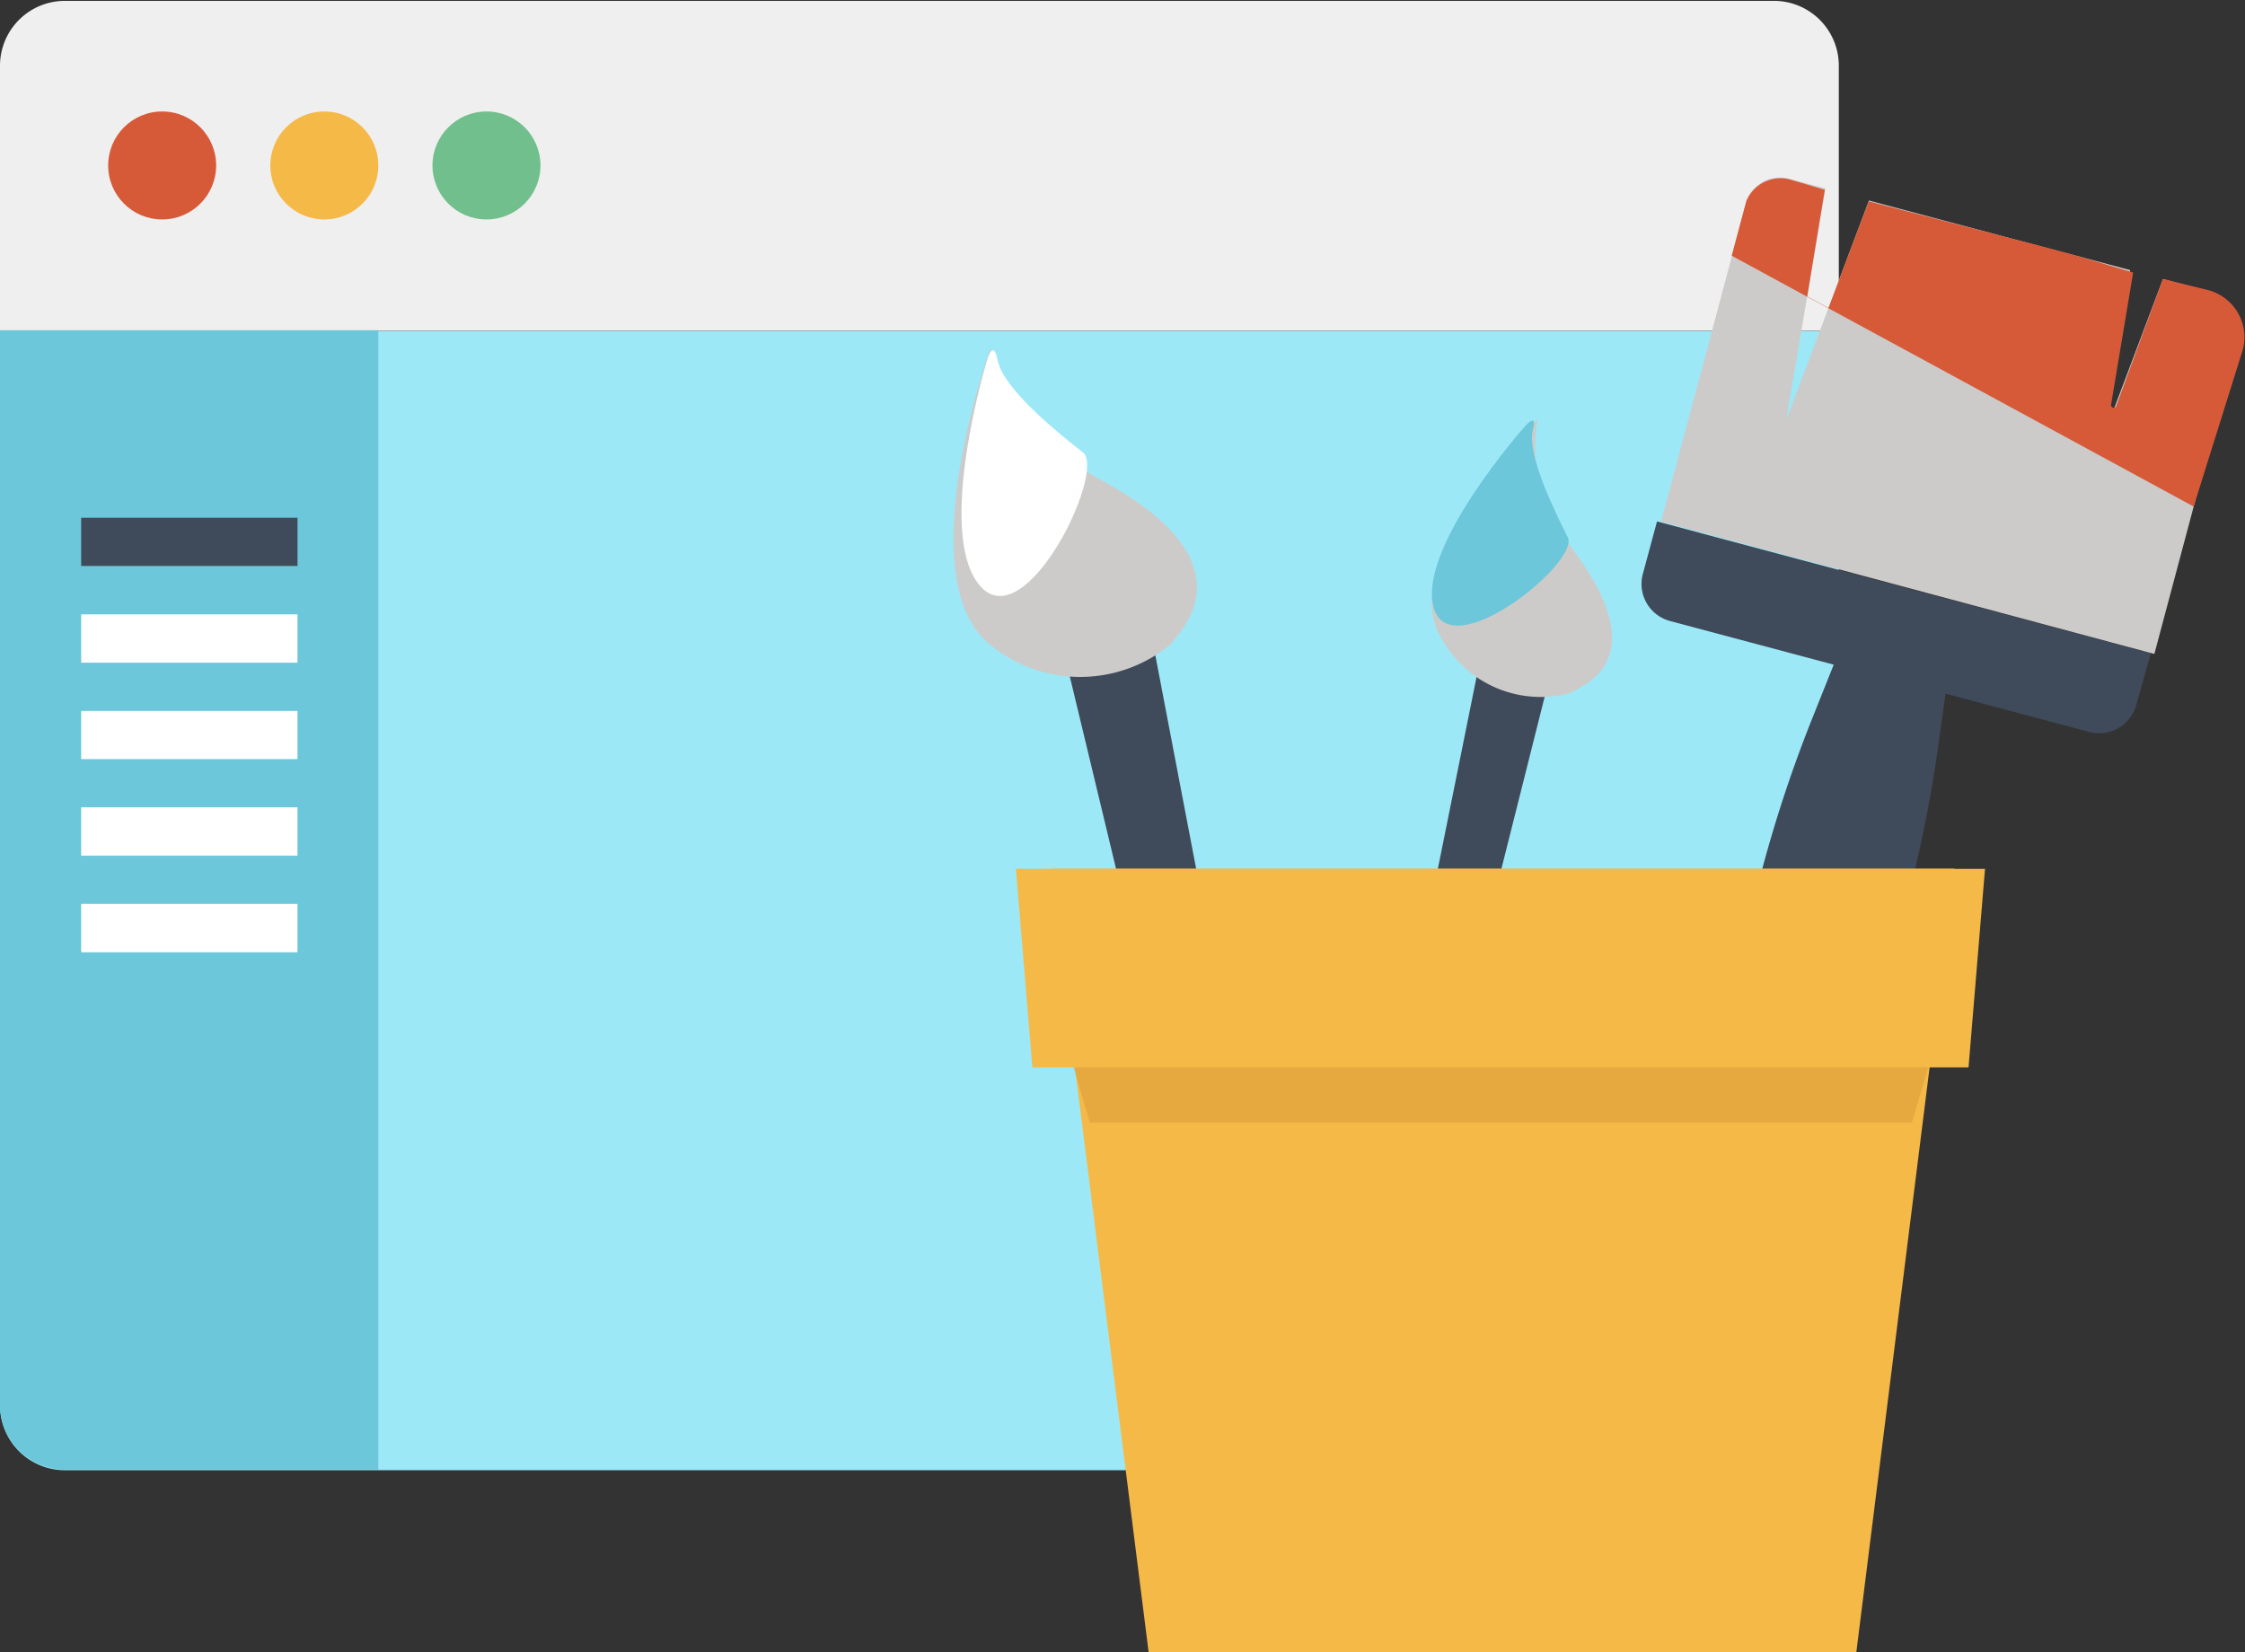 <svg id="Layer_1" data-name="Layer 1" xmlns="http://www.w3.org/2000/svg" viewBox="0 0 128.06 94.26"><rect x="0" y="0" width="128.06" height="94.26" fill="#333333" stroke="none"/><defs><style>.cls-1{fill:#9de8f7;}.cls-2{fill:#efefef;}.cls-3{fill:#6bc7d9;}.cls-4{fill:#fff;}.cls-5{fill:#3f4a5a;}.cls-6{fill:#d65a38;}.cls-7{fill:#f5b947;}.cls-8{fill:#71bf8c;}.cls-9{fill:#cccbca;}.cls-10{fill:#d69a3a;opacity:0.5;isolation:isolate;}</style></defs><title>build-pro-site</title><g id="Group_444" data-name="Group 444"><g id="wordpress-themes-2a66329cab1fa0c1da8d653d427e09b51907baf3db899210342afa8d72f8656e"><g id="Group_294" data-name="Group 294"><path id="Path_524" data-name="Path 524" class="cls-1" d="M506,409.43a3.7,3.7,0,0,1-3.7,3.7H404.81a3.7,3.7,0,0,1-3.7-3.7h0v-61.3H506Z" transform="translate(-401.11 -329.25)"/><path id="Path_525" data-name="Path 525" class="cls-2" d="M506,348.12H401.11V333a3.7,3.7,0,0,1,3.7-3.7h97.44A3.7,3.7,0,0,1,506,333h0Z" transform="translate(-401.11 -329.25)"/></g><path id="Path_526" data-name="Path 526" class="cls-3" d="M402.19,412a3.68,3.68,0,0,0,2.62,1.09h17.88v-65H401.11v61.3A3.69,3.69,0,0,0,402.19,412Z" transform="translate(-401.11 -329.25)"/><g id="Group_295" data-name="Group 295"><rect id="Rectangle_200" data-name="Rectangle 200" class="cls-4" x="4.63" y="51.57" width="12.34" height="2.76"/><rect id="Rectangle_201" data-name="Rectangle 201" class="cls-4" x="4.63" y="46.06" width="12.34" height="2.76"/><rect id="Rectangle_202" data-name="Rectangle 202" class="cls-4" x="4.63" y="40.56" width="12.34" height="2.75"/><rect id="Rectangle_203" data-name="Rectangle 203" class="cls-4" x="4.63" y="35.05" width="12.34" height="2.76"/><rect id="Rectangle_204" data-name="Rectangle 204" class="cls-5" x="4.63" y="29.54" width="12.34" height="2.75"/></g><g id="Group_298" data-name="Group 298"><circle id="Ellipse_51" data-name="Ellipse 51" class="cls-6" cx="9.25" cy="9.44" r="3.08"/><circle id="Ellipse_52" data-name="Ellipse 52" class="cls-7" cx="18.5" cy="9.44" r="3.08"/><circle id="Ellipse_53" data-name="Ellipse 53" class="cls-8" cx="27.75" cy="9.44" r="3.08"/></g></g><g id="Group_444-2" data-name="Group 444-2"><path id="Path_819" data-name="Path 819" class="cls-5" d="M479.83,406.36l-2.15-.54,7.75-38.41,3.94,1Z" transform="translate(-401.11 -329.25)"/><path id="Path_820" data-name="Path 820" class="cls-9" d="M488.85,353.12s-7.94,8-5.65,12.3a6.47,6.47,0,0,0,7.41,3.39c.55-.34,5-1.69.37-8C487.76,356.56,488.85,353.12,488.85,353.12Z" transform="translate(-401.11 -329.25)"/><path id="Path_821" data-name="Path 821" class="cls-3" d="M488.09,353.58s-6.15,6.92-5.2,10.33,8.35-2.59,7.65-4-2.33-4.65-2-6.11C488.84,352.7,488.09,353.58,488.09,353.58Z" transform="translate(-401.11 -329.25)"/></g><g id="Group_445" data-name="Group 445"><path id="Path_822" data-name="Path 822" class="cls-5" d="M476,413.64l-2.73.53-11.49-47.8,5-.95Z" transform="translate(-401.11 -329.25)"/><path id="Path_823" data-name="Path 823" class="cls-9" d="M457.61,349.12s-4.8,13.31.08,17A8.1,8.1,0,0,0,467.9,366c.45-.67,4.76-4.54-3.78-9.25C458.18,353.61,457.61,349.12,457.61,349.12Z" transform="translate(-401.11 -329.25)"/><path id="Path_824" data-name="Path 824" class="cls-4" d="M457.42,349.78s-3,9.88-.41,12.89,7.23-6.55,5.87-7.61-4.54-3.61-4.86-5.25C457.77,348.54,457.42,349.78,457.42,349.78Z" transform="translate(-401.11 -329.25)"/></g><g id="Group_446" data-name="Group 446"><path id="Path_825" data-name="Path 825" class="cls-5" d="M523.8,366.52,495.63,359l-.81,3a2.19,2.19,0,0,0,1.55,2.68l9.34,2.49-1.23,3.08a76,76,0,0,0-5,20.19h0a3.31,3.31,0,0,0,2.35,4h0a3.26,3.26,0,0,0,3.83-1.83l.23-.52a76,76,0,0,0,5.75-20.05l.45-3.21,8.2,2.18a2.19,2.19,0,0,0,2.68-1.54h0Z" transform="translate(-401.11 -329.25)"/><path id="Path_826" data-name="Path 826" class="cls-9" d="M526.67,345.75l-2.18-.58L521.16,354l1.46-9.34-3.54-.94-1.54-.41-1.66-.44-8.16-2.18L503,353.22,505.24,340l-2.11-.56a2,2,0,0,0-2.42,1.4l-4.85,18.17L524,366.56l4.63-17.36A2.82,2.82,0,0,0,526.67,345.75Z" transform="translate(-401.11 -329.25)"/><path id="Path_827" data-name="Path 827" class="cls-6" d="M527.06,345.8l-2.57-.63-2.67,7.25a.15.15,0,0,1-.2.08.15.15,0,0,1-.09-.16l1.26-7.54-3.36-1-1.54-.41-1.68-.44-8.5-2.21-2.3,6.08-1.21-.66,1-6.08-1.85-.55a2.12,2.12,0,0,0-2.63,1.2l-.83,3.11,26.35,14.31,2.8-8.93A2.78,2.78,0,0,0,527.06,345.8Z" transform="translate(-401.11 -329.25)"/></g><g id="Group_447" data-name="Group 447"><path id="Path_828" data-name="Path 828" class="cls-7" d="M507,423.51H466.63L461,378.81H512.6Z" transform="translate(-401.11 -329.25)"/><path id="Path_829" data-name="Path 829" class="cls-7" d="M513.4,390.15H460l-.94-11.33h55.28Z" transform="translate(-401.11 -329.25)"/></g><path id="Path_830" data-name="Path 830" class="cls-10" d="M510.17,393.3H463.28l-.93-3.15H511.1Z" transform="translate(-401.11 -329.25)"/></g></svg>